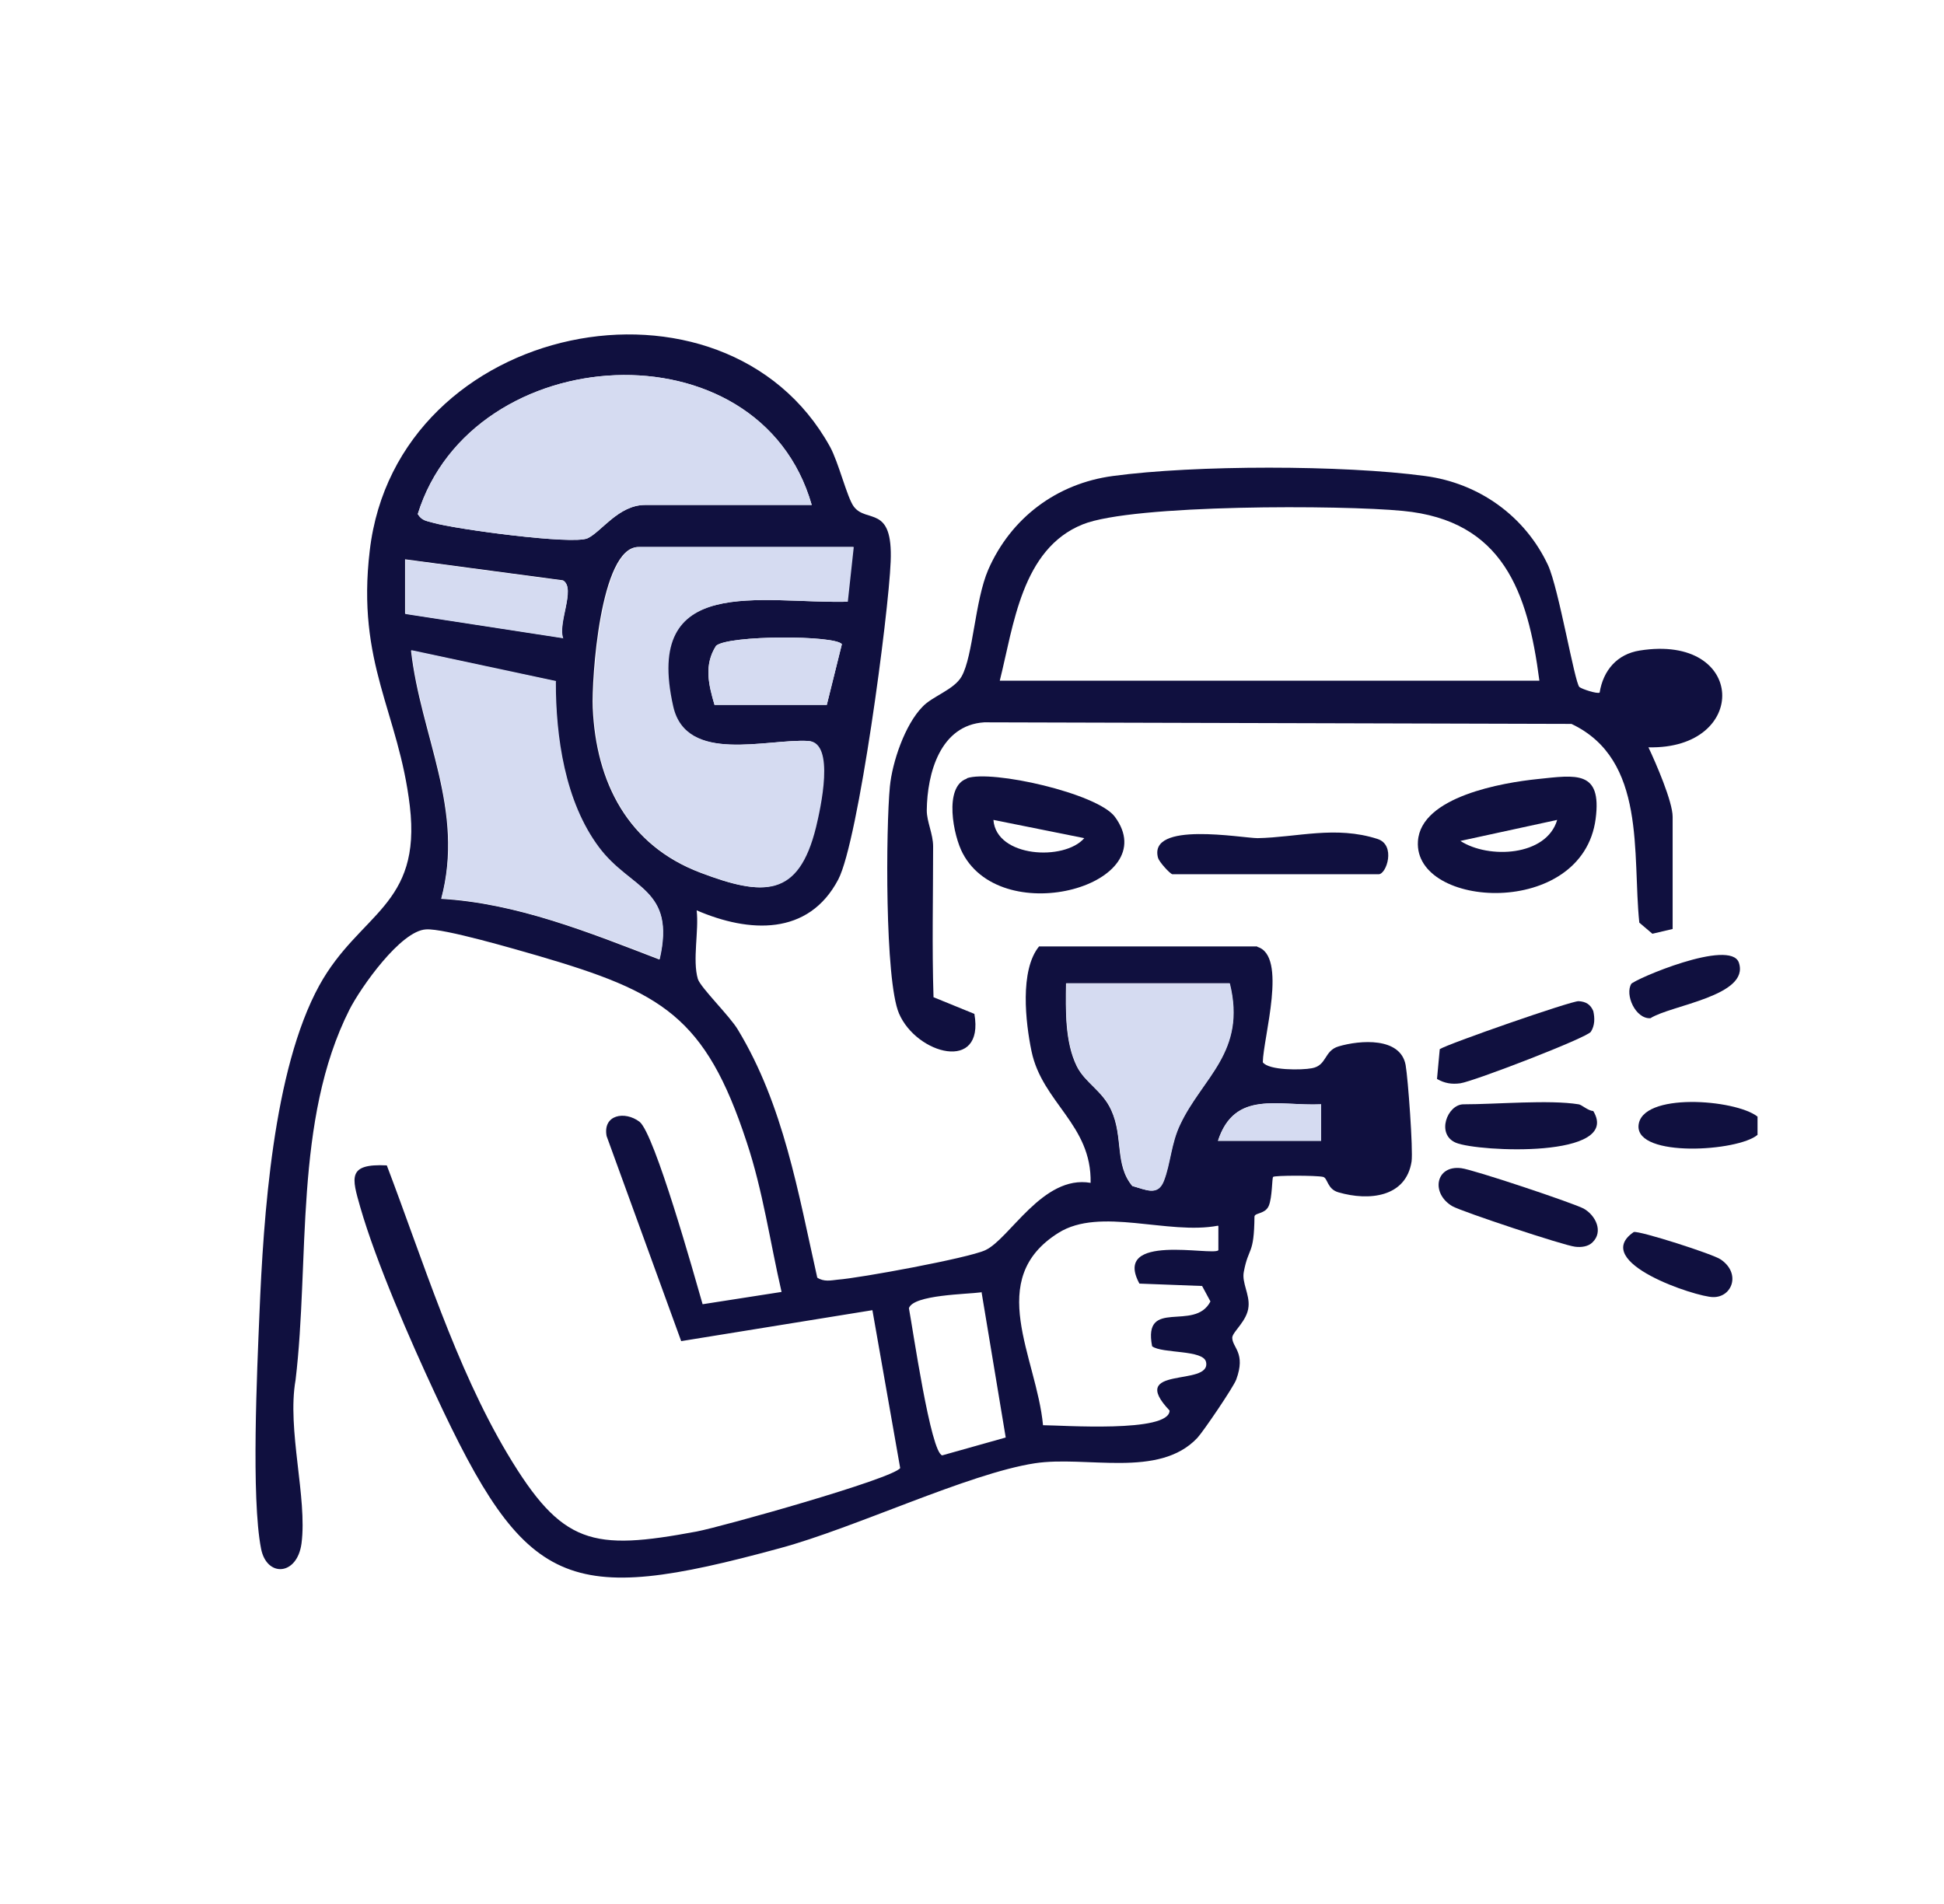 <svg xmlns="http://www.w3.org/2000/svg" id="Layer_1" data-name="Layer 1" viewBox="0 0 49 48"><defs><style> .cls-1 { fill: #d5dbf1; } .cls-2 { fill: #10103f; } </style></defs><path class="cls-2" d="M44.3,28.15v.46c-.49.42-3.05.58-3-.23.06-.85,2.44-.67,3-.23Z"></path><path class="cls-2" d="M31.69,23.87c.77.22.15,2.29.14,2.91.15.21.99.2,1.24.15.38-.07.3-.44.67-.55.54-.16,1.56-.24,1.69.47.06.34.19,2.12.15,2.43-.14.91-1.08,1-1.84.78-.29-.08-.27-.36-.39-.39-.17-.04-1.22-.04-1.26,0-.03.03-.02.52-.11.73s-.35.17-.36.27c-.01.99-.15.75-.27,1.4-.05.27.15.56.12.87-.03.36-.4.63-.41.78,0,.26.35.38.1,1.06-.07.19-.83,1.31-.98,1.47-.97,1.03-2.8.44-4.1.64-1.68.26-4.53,1.63-6.42,2.14-5.39,1.47-6.4,1.04-8.7-3.91-.62-1.33-1.48-3.3-1.88-4.69-.21-.74-.33-1.1.67-1.05.91,2.39,1.73,5.07,3.04,7.27,1.38,2.31,2.14,2.45,4.77,1.96.63-.12,4.95-1.33,5.13-1.6l-.7-3.98-4.82.78-1.88-5.17c-.1-.54.46-.64.83-.36.38.3,1.38,3.87,1.59,4.6l1.99-.31c-.29-1.26-.47-2.55-.88-3.78-1.04-3.17-2.14-3.78-5.24-4.69-.56-.16-2.39-.7-2.84-.67-.64.03-1.65,1.47-1.93,2.02-1.41,2.79-1,6.34-1.36,9.34-.22,1.25.3,2.97.15,4.12-.11.82-.88.86-1.02.13-.25-1.28-.1-4.49-.04-5.93.1-2.42.34-6.14,1.51-8.27,1.01-1.83,2.58-1.99,2.28-4.52-.28-2.37-1.35-3.59-1.01-6.44.68-5.81,8.94-7.43,11.6-2.62.22.4.43,1.28.6,1.51.32.43.99-.06.93,1.39-.05,1.31-.81,7.03-1.32,8.01-.75,1.43-2.25,1.35-3.57.78.06.52-.11,1.25.03,1.73.07.22.81.94,1.01,1.28,1.15,1.9,1.52,4.11,2,6.25.17.11.34.07.52.05.55-.04,3.27-.54,3.71-.74.62-.28,1.45-1.91,2.66-1.7.03-1.47-1.22-2.02-1.49-3.32-.15-.72-.3-2.04.19-2.64h5.5ZM20.46,12.73c-1.32-4.62-8.56-4.18-9.93.23.1.17.22.17.39.22.56.16,3.51.56,3.89.39.35-.16.78-.84,1.45-.84h4.2ZM21.52,13.79h-5.43c-.97,0-1.18,3.36-1.15,4.05.08,1.89.89,3.47,2.71,4.16,1.58.6,2.46.63,2.9-1.15.11-.46.49-2.13-.19-2.17-1.03-.06-3.08.59-3.41-.87-.75-3.36,2.21-2.59,4.4-2.64l.15-1.38ZM14.19,16.09c-.14-.38.33-1.26,0-1.46l-3.98-.53v1.37s3.97.61,3.97.61ZM18.01,17.77h2.83l.38-1.53c-.17-.23-2.86-.23-3.17.04-.31.48-.19.98-.04,1.49ZM14.01,17.18l-3.65-.78c.24,2.15,1.36,4.01.76,6.26,1.91.11,3.73.85,5.5,1.53.42-1.8-.73-1.76-1.53-2.82-.86-1.15-1.1-2.77-1.09-4.18ZM31,24.79h-4.13c-.01.67-.03,1.48.27,2.09.21.42.65.62.87,1.11.31.68.08,1.37.53,1.91.34.09.63.26.79-.13.17-.44.18-.94.41-1.42.56-1.19,1.68-1.83,1.25-3.56ZM30.7,28.76h2.6v-.92c-1.08.05-2.18-.37-2.6.92ZM30.7,30.9c-1.26.24-2.97-.48-4.02.18-1.87,1.17-.55,3.13-.39,4.85.46,0,3.19.2,3.19-.37-1.09-1.15,1.05-.59.92-1.22-.06-.32-1.11-.21-1.36-.4-.24-1.24,1.07-.35,1.47-1.13l-.21-.39-1.58-.06c-.7-1.29,1.84-.69,1.99-.84v-.61ZM24.73,32.58c-.36.05-1.71.06-1.82.4.1.53.55,3.65.84,3.71l1.6-.45-.61-3.67Z"></path><path class="cls-2" d="M42.16,23.42l-.51.12-.33-.28c-.18-1.73.19-4.11-1.71-5.01l-14.8-.04c-1.11.07-1.44,1.28-1.45,2.22,0,.29.16.59.16.91,0,1.27-.03,2.54.01,3.8l1.03.42c.26,1.49-1.46,1.02-1.9-.01-.36-.84-.33-4.68-.23-5.72.06-.62.38-1.56.82-2.01.25-.27.8-.43.99-.77.29-.52.33-1.9.67-2.69.57-1.3,1.72-2.17,3.14-2.36,2.07-.28,5.8-.28,7.87,0,1.36.18,2.52,1.01,3.1,2.25.27.59.67,2.96.79,3.07.06.05.45.18.51.14.09-.56.44-.97,1.01-1.06,2.7-.43,2.77,2.5.22,2.44.19.4.61,1.37.61,1.75v2.83ZM38.8,17.15c-.29-2.23-.92-4.03-3.44-4.27-1.52-.15-6.81-.17-8.07.34-1.54.62-1.74,2.55-2.09,3.94h13.6Z"></path><path class="cls-2" d="M38.76,19.64c.96-.1,1.62-.23,1.46,1-.33,2.53-4.59,2.27-4.48.57.07-1.13,2.14-1.48,3.02-1.57ZM39.25,20.67l-2.44.53c.71.46,2.17.39,2.44-.53Z"></path><path class="cls-2" d="M24.37,19.62c.63-.22,3.29.38,3.73.97,1.26,1.7-2.8,2.86-3.83.93-.24-.44-.49-1.69.1-1.89ZM27.33,21.13l-2.29-.46c.07.95,1.79,1.04,2.29.46Z"></path><path class="cls-2" d="M29.55,22.04c-.07-.02-.33-.31-.36-.41-.26-.94,2.12-.5,2.51-.5,1-.02,1.96-.32,3.02.02.47.15.23.89.03.89h-5.2Z"></path><path class="cls-2" d="M36.22,27.21l.07-.76c.19-.13,3.32-1.22,3.5-1.21s.3.08.37.25c.04.18.04.36-.06.52-.09.15-2.95,1.25-3.29,1.3-.22.03-.4,0-.59-.11Z"></path><path class="cls-2" d="M40.14,31.32c-.11.11-.29.13-.44.11-.28-.03-2.84-.88-3.09-1.02-.55-.32-.43-1.04.22-.96.29.03,2.83.88,3.09,1.02.3.17.5.58.22.85Z"></path><path class="cls-2" d="M39.79,27.84c.08.01.23.16.37.17.72,1.2-2.9,1.03-3.46.8-.51-.21-.22-.97.19-.97.83,0,2.16-.12,2.9,0Z"></path><path class="cls-2" d="M41.11,24.81c.08-.12,2.51-1.16,2.72-.54.28.84-1.72,1.07-2.23,1.4-.38.02-.65-.6-.48-.87Z"></path><path class="cls-2" d="M41.18,31.06c.14-.04,2.01.56,2.19.69.52.35.29.96-.19.95-.42,0-3.11-.88-2-1.64Z"></path><path class="cls-1" d="M21.52,13.79l-.15,1.38c-2.19.05-5.16-.72-4.4,2.64.33,1.46,2.38.81,3.41.87.68.04.3,1.71.19,2.17-.44,1.79-1.32,1.75-2.9,1.15-1.82-.69-2.64-2.27-2.71-4.16-.03-.7.18-4.05,1.15-4.05h5.43Z"></path><path class="cls-1" d="M20.46,12.73h-4.2c-.67,0-1.11.68-1.45.84-.37.17-3.33-.23-3.89-.39-.17-.05-.28-.05-.39-.22,1.37-4.41,8.61-4.85,9.93-.23Z"></path><path class="cls-1" d="M14.01,17.18c0,1.4.23,3.03,1.09,4.18.8,1.07,1.94,1.03,1.53,2.82-1.77-.68-3.6-1.41-5.5-1.53.6-2.25-.52-4.11-.76-6.26l3.65.78Z"></path><path class="cls-1" d="M31,24.79c.43,1.73-.69,2.37-1.25,3.56-.23.48-.24.98-.41,1.42-.15.39-.44.23-.79.13-.45-.55-.23-1.23-.53-1.91-.22-.49-.67-.69-.87-1.11-.3-.61-.29-1.42-.27-2.09h4.13Z"></path><path class="cls-1" d="M14.19,16.09l-3.97-.61v-1.37s3.98.53,3.98.53c.32.2-.15,1.08,0,1.46Z"></path><path class="cls-1" d="M18.01,17.77c-.15-.51-.27-1.01.04-1.49.31-.27,3-.27,3.17-.04l-.38,1.53h-2.83Z"></path><path class="cls-1" d="M30.7,28.76c.42-1.28,1.52-.87,2.6-.92v.92h-2.6Z"></path></svg>